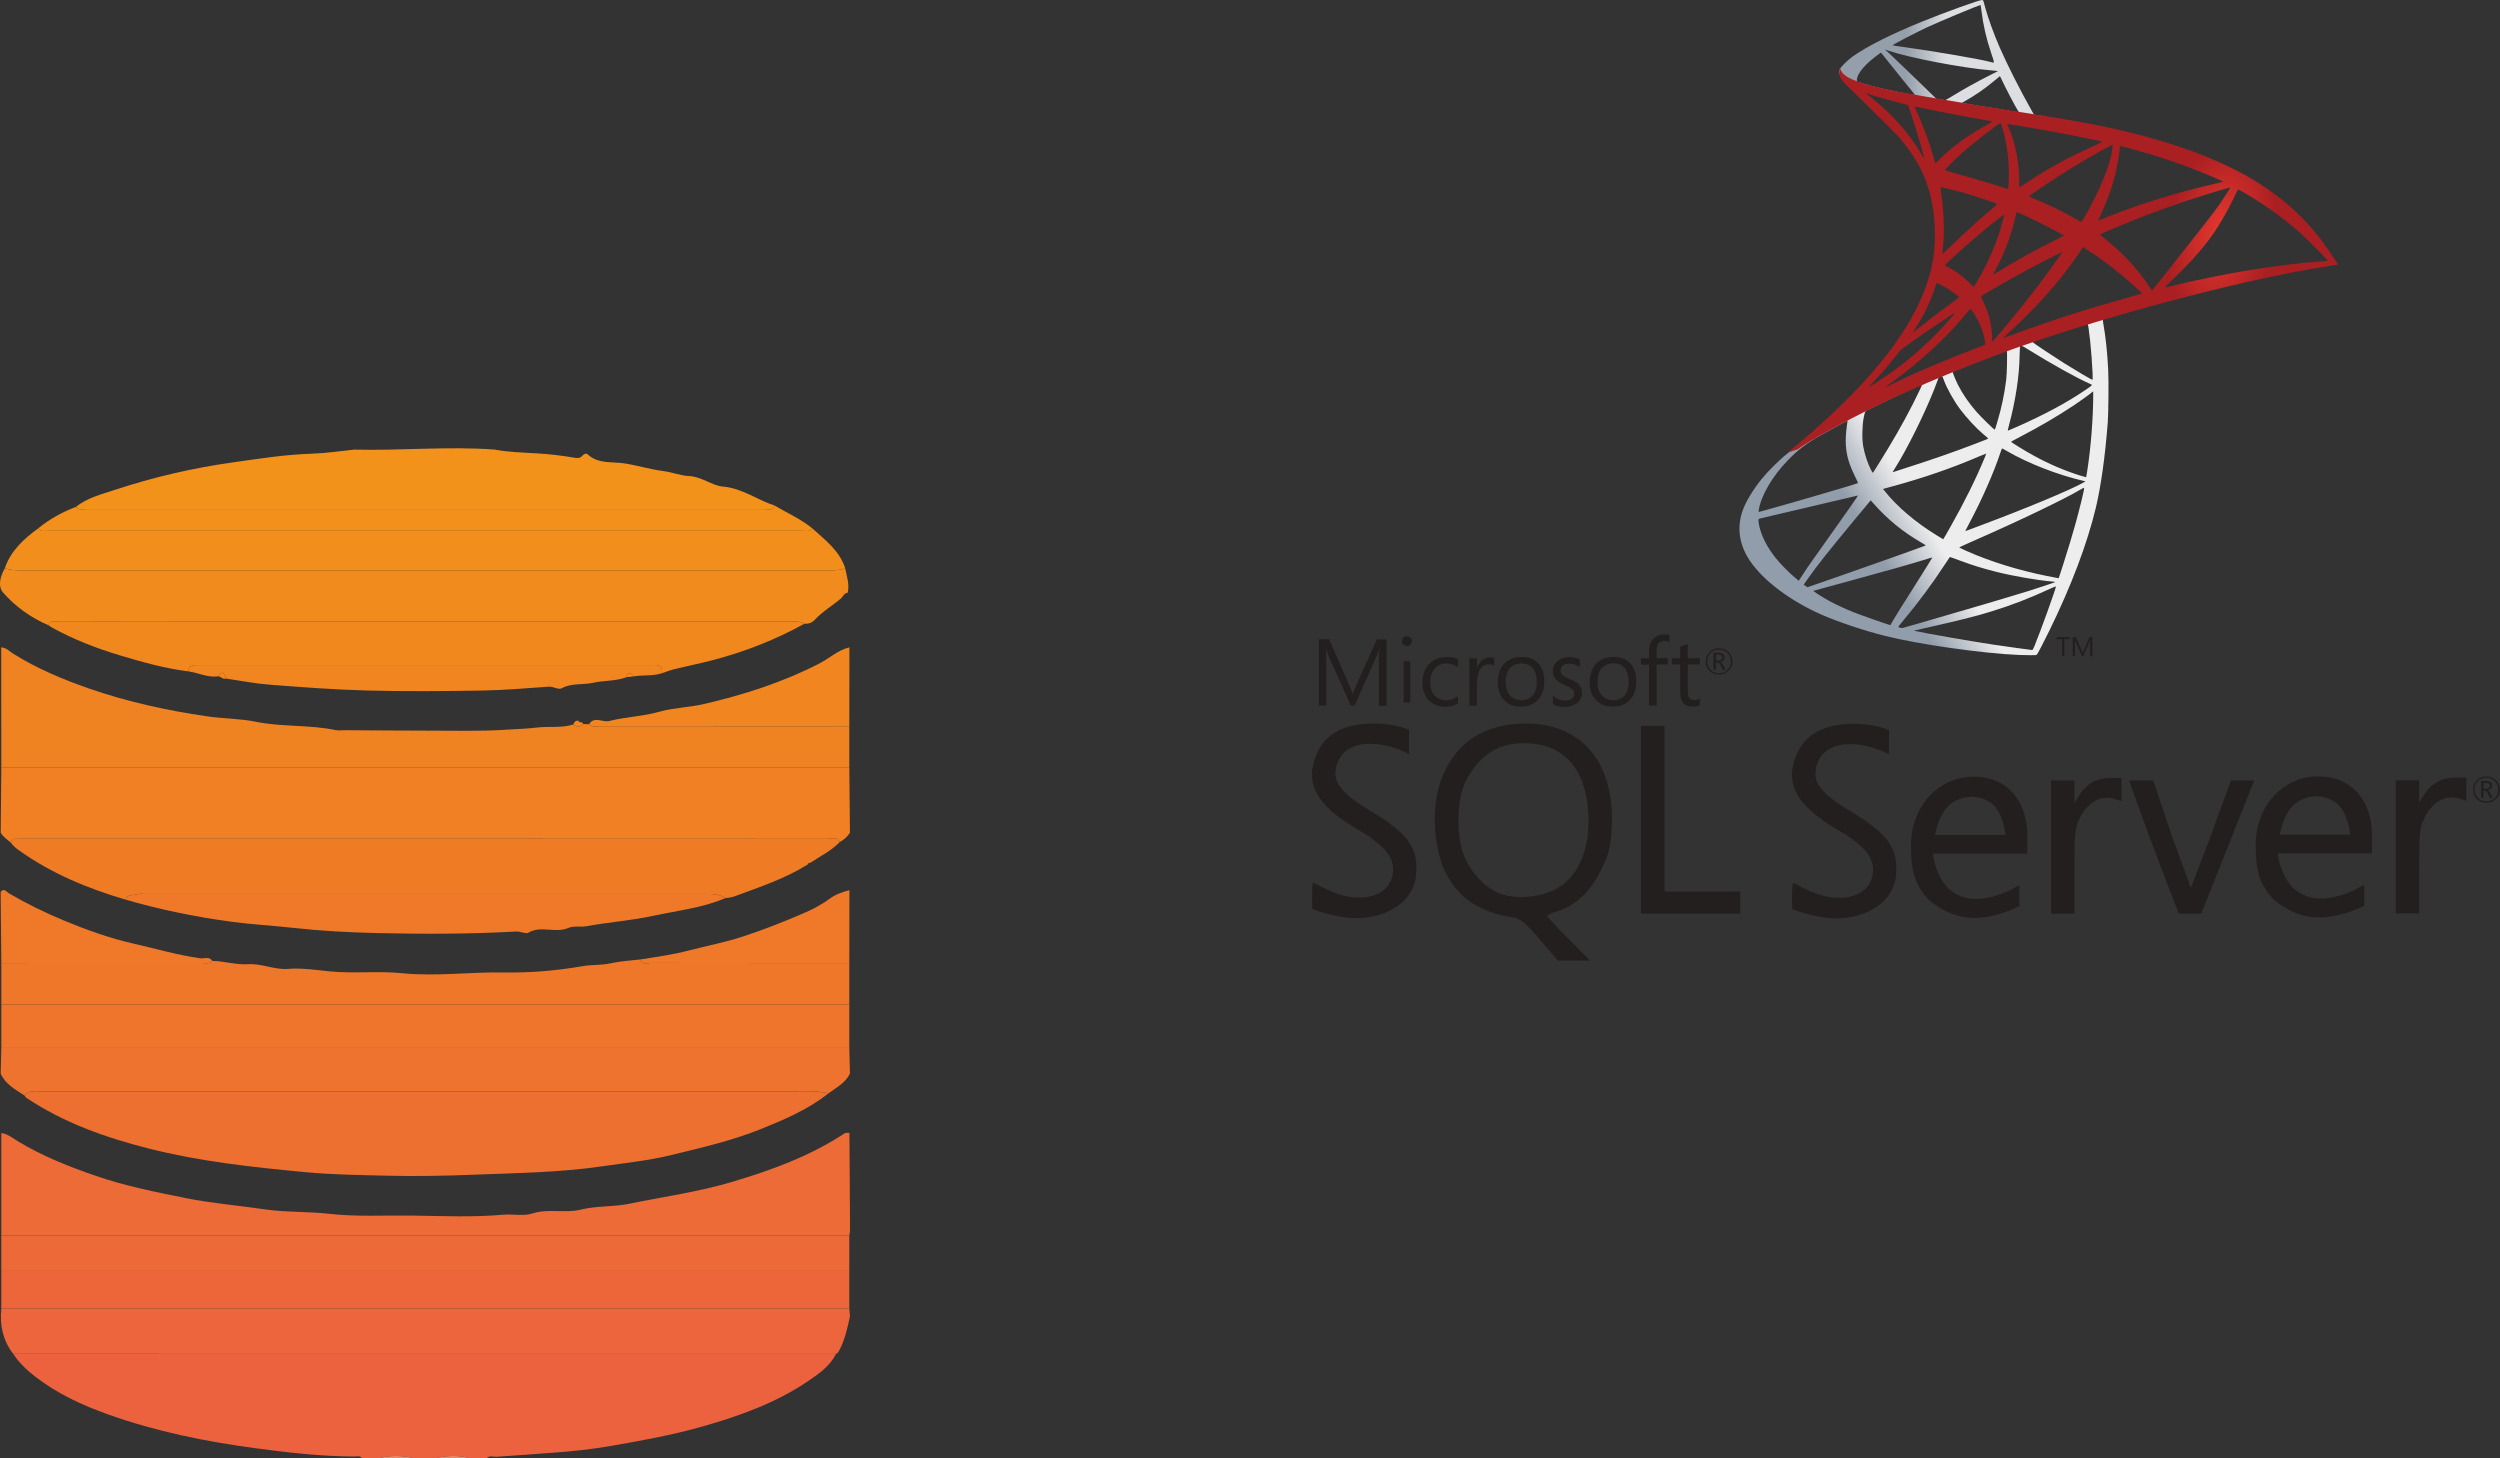 <?xml version="1.0" encoding="UTF-8"?>
<svg id="Livello_2" data-name="Livello 2" xmlns="http://www.w3.org/2000/svg" xmlns:xlink="http://www.w3.org/1999/xlink" viewBox="0 0 1683.33 982">
  <rect x="0" y="0" width="1683.33" height="982" fill="#333333" stroke="none"/>
  <defs>
    <style>
      .cls-1 {
        fill: #ed6b36;
      }

      .cls-2 {
        fill: #ec623f;
      }

      .cls-3 {
        fill: #231f1f;
      }

      .cls-4 {
        fill: #ee732e;
      }

      .cls-5 {
        fill: #f28e1c;
      }

      .cls-6 {
        fill: #f3921b;
      }

      .cls-7 {
        fill: #f28b1d;
      }

      .cls-8 {
        fill: #f38f1b;
      }

      .cls-9 {
        fill: #f08321;
      }

      .cls-10 {
        fill: #f18620;
      }

      .cls-11 {
        fill: url(#Sfumatura_senza_nome_2);
      }

      .cls-12 {
        fill: url(#Sfumatura_senza_nome_4);
      }

      .cls-13 {
        fill: #f1881d;
      }

      .cls-14 {
        fill: #ec663a;
      }

      .cls-15 {
        fill: #f08023;
      }

      .cls-16 {
        fill: #ee752b;
      }

      .cls-17 {
        fill: #ee7031;
      }

      .cls-18 {
        fill: url(#Sfumatura_senza_nome_3);
      }

      .cls-19 {
        fill: #ee772a;
      }

      .cls-20 {
        fill: #f18664;
      }

      .cls-21 {
        fill: #ef7c25;
      }

      .cls-22 {
        fill: #ed6938;
      }

      .cls-23 {
        fill: #ec653c;
      }

      .cls-24 {
        fill: #ef7929;
      }
    </style>
    <linearGradient id="Sfumatura_senza_nome_4" data-name="Sfumatura senza nome 4" x1="22415.32" y1="2867.75" x2="23256.02" y2="2370.99" gradientTransform="translate(385.93 288.57) scale(.04)" gradientUnits="userSpaceOnUse">
      <stop offset="0" stop-color="#919daa"/>
      <stop offset="1" stop-color="#eeedee"/>
    </linearGradient>
    <linearGradient id="Sfumatura_senza_nome_2" data-name="Sfumatura senza nome 2" x1="22434.19" y1="-6494.75" x2="23110.64" y2="-6494.75" gradientTransform="translate(385.93 288.57) scale(.04)" gradientUnits="userSpaceOnUse">
      <stop offset="0" stop-color="#949fab"/>
      <stop offset="1" stop-color="#dcdee1"/>
    </linearGradient>
    <radialGradient id="Sfumatura_senza_nome_3" data-name="Sfumatura senza nome 3" cx="-40583.53" cy="-5695.17" fx="-40583.53" fy="-5695.17" r="898.12" gradientTransform="translate(-49.67 -478.56) rotate(-171.46) scale(.04 .07) skewX(-.19)" gradientUnits="userSpaceOnUse">
      <stop offset="0" stop-color="#e7382f"/>
      <stop offset="1" stop-color="#aa1f22"/>
    </radialGradient>
  </defs>
  <g id="Livello_1-2" data-name="Livello 1">
    <g>
      <path class="cls-12" d="m1425.71,205.95l-88.35,28.85-76.86,33.92-21.5,5.68c-5.48,5.21-11.22,10.49-17.43,15.83-6.81,5.88-13.16,11.22-18.03,15.09-5.41,4.27-13.42,12.29-17.5,17.36-6.08,7.61-10.89,15.69-12.96,21.9-3.67,11.22-1.87,22.57,5.21,33.06,9.08,13.36,27.18,26.98,48.28,36.26,10.75,4.74,28.85,10.82,42.47,14.22,22.64,5.74,66.44,11.95,90.55,12.89,4.87.2,11.42.2,11.69,0,.53-.34,4.27-7.48,8.62-16.36,14.82-30.25,25.51-58.63,31.32-82.87,3.47-14.69,6.21-34.26,8.01-57.43.47-6.48.67-28.18.27-35.53-.6-12.02-1.67-21.77-3.34-31.32-.27-1.4-.34-2.67-.2-2.74.27-.2,1.07-.47,11.95-3.61l-2.2-5.21h0s0,0,0,0h0Zm-20.17,11.82c.8,0,2.94,20.5,3.47,33.46.13,2.74.07,4.54-.07,4.54-.53,0-11.29-6.34-18.96-11.15-6.68-4.21-19.37-12.62-21.37-14.22-.67-.47-.6-.53,4.87-2.4,9.28-3.14,31.32-10.22,32.05-10.22Zm-45.01,14.83c.6,0,2.14.87,5.81,3.14,13.76,8.61,32.45,19.03,40.47,22.51,2.47,1.07,2.74.67-2.94,4.54-12.15,8.28-27.31,16.43-45.88,24.64-3.27,1.47-6.01,2.6-6.08,2.6-.13,0,.27-1.67.8-3.67,4.47-16.63,7.01-33.46,7.15-46.95q.07-6.68.67-6.88c-.13.07-.07.07,0,.07h0Zm-9.28,3.54c.4.4.13,15.36-.4,19.43-1.2,9.75-3.07,18.83-6.14,29.05-.73,2.47-1.4,4.54-1.54,4.67-.27.33-9.42-8.61-12.42-12.09-5.21-6.01-9.28-12.02-12.29-17.9-1.54-3.01-3.94-8.88-3.74-9.08,1.07-.73,36.26-14.36,36.53-14.09h0Zm-43.67,17.16c.07,0,.13,0,.2.07.13.13.6,1.2,1,2.4,2.14,5.81,6.94,14.36,11.08,19.83,4.54,6.01,10.48,12.42,15.43,16.63,1.6,1.34,3.07,2.6,3.27,2.8.4.4.53.33-10.35,4.47-12.62,4.81-26.38,9.62-42.14,14.69-3.76,1.21-7.53,2.44-11.28,3.67-.6.2-.4-.13,1.33-2.87,7.81-12.22,19.7-36.19,26.38-53.16,1.14-2.94,2.27-5.88,2.47-6.54.27-.94.6-1.27,1.47-1.74.47-.13.94-.27,1.14-.27h0Zm-13.35,5.54c.2.13-3.21,7.28-6.55,13.82-6.48,12.62-13.56,25.04-23.04,40.13-1.6,2.6-3.14,5.01-3.34,5.28-.33.47-.47.33-1.54-1.74-2.27-4.47-4.14-10.22-5.14-15.49-1-5.21-.8-14.29.33-19.9.87-4.14.8-4.07,2.8-5.08,8.55-4.34,36.19-17.3,36.46-17.03h0Zm115.19,4.68v2.8c0,14.89-1.6,35.33-3.94,50.22-.4,2.6-.74,4.74-.8,4.81,0,0-1.94-.53-4.21-1.2-10.02-3.14-20.9-7.75-30.72-13.15-6.48-3.54-15.89-9.35-15.63-9.62.07-.07,2.87-1.54,6.14-3.27,13.09-6.81,25.64-14.16,36.53-21.44,4.07-2.74,10.22-7.14,11.55-8.35l1.07-.8h0Zm-165.61,19.77c.27,0,.2.53-.2,2.94-.27,1.74-.6,4.94-.73,7.14-.54,9.75,1.07,16.96,5.88,26.85,1.34,2.74,2.4,5.01,2.34,5.07-.47.4-44.67,13.36-58.57,17.16-4.14,1.13-7.75,2.14-8.01,2.2-.47.13-.53.07-.33-1.07,1.54-9.82,9.02-22.64,19.43-33.46,6.95-7.21,12.49-11.42,21.97-16.83,6.81-3.87,17.3-9.68,18.1-9.95,0-.07.07-.07.13-.07h0Zm104.18,18.63c.07-.07,1.67.8,3.61,1.94,14.29,8.28,34.19,15.96,51.15,19.9l1.54.33-2.14,1.2c-8.88,4.94-38.06,17.1-67.91,28.25-4.34,1.6-8.61,3.21-9.42,3.54-.8.33-1.54.53-1.54.47s1.2-2.4,2.74-5.28c8.35-15.63,16.76-34.66,21.04-47.88.54-1.27.87-2.4.94-2.47h0Zm-10.62,3.47c.07.07-.47,1.47-1.14,3.07-5.81,14.09-13.42,29.45-23.17,46.68-2.47,4.41-4.54,7.95-4.61,7.95s-2.07-1.2-4.47-2.67c-14.16-8.68-26.71-19.37-34.92-29.72l-1.2-1.47,6.08-1.67c21.77-5.94,40.27-12.35,58.63-20.23,2.6-1.07,4.74-1.94,4.81-1.94Zm65.98,23.04s.07.07,0,0c.07,1.54-3.34,15.29-6.14,25.24-2.34,8.35-4.34,14.89-8.01,26.44-1.6,5.08-3,9.28-3.07,9.28s-.47-.07-.87-.2c-19.83-3.61-37.6-8.62-54.29-15.29-4.68-1.87-11.35-4.88-11.75-5.21-.13-.13,3.87-2,8.95-4.21,30.38-13.29,61.9-28.38,72.72-34.86,1.27-.8,2.27-1.2,2.47-1.2h0Zm-152.32,5.21c.13.13-8.35,12.35-20.23,28.98-4.14,5.81-8.95,12.62-10.75,15.16-1.8,2.54-4.54,6.54-6.08,8.95l-2.81,4.34-3.01-2.54c-3.54-2.94-9.68-9.22-12.42-12.69-5.74-7.14-9.62-14.69-11.15-21.57-.73-3.21-.73-4.81-.07-5.01,1-.27,18.83-4.47,35.53-8.35,9.28-2.14,20.03-4.67,23.91-5.61,3.87-.94,7.01-1.67,7.08-1.67h0Zm8.55,3.27l2.14,2.4c9.62,10.75,19.43,18.7,31.32,25.64,2.14,1.2,3.74,2.27,3.61,2.34-.47.33-41.27,14.82-60.17,21.37-10.62,3.74-19.37,6.74-19.43,6.74s-.67-.4-1.34-.87l-1.2-.87,1.94-2.8c6.28-9.08,14.16-19.03,31.32-39.73l11.82-14.22h0Zm53.29,38.13c.07-.07,3,1,6.61,2.34,8.68,3.27,15.56,5.34,24.78,7.68,11.35,2.87,27.78,5.68,37.46,6.48,1.47.13,2.27.27,2,.47-.47.27-10.28,3.54-17.5,5.81-11.49,3.61-46.55,13.96-75.13,22.17-5.28,1.54-9.82,2.8-10.08,2.87-.67.13-2.87-.47-2.87-.73,0-.13,1.6-2.2,3.54-4.47,9.62-11.49,19.17-24.31,27.11-36.46,2.2-3.34,4.07-6.08,4.07-6.14h0Zm-11.75.33c.07.07-4.67,7.68-12.95,20.77-3.54,5.54-7.48,11.82-8.88,14.02-1.34,2.14-3.34,5.48-4.47,7.35l-1.94,3.41-1-.27c-2.4-.67-19.3-6.61-23.77-8.41-5.54-2.2-11.29-4.87-15.56-7.14-5.34-2.87-12.02-7.15-11.49-7.28.13-.07,9.28-2.54,20.3-5.54,29.25-7.95,45.48-12.55,56.1-15.89,1.94-.6,3.61-1.07,3.67-1h0Zm83.14,19.5h.07c.27.67-10.55,30.72-14.49,40.2-.87,2.14-1.2,2.67-1.67,2.6-1.14-.07-16.83-2.27-26.38-3.67-16.63-2.54-44.54-7.41-51.55-9.02l-1.6-.33,9.95-2.27c21.37-4.81,31.65-7.41,42.07-10.62,13.16-4.01,26.18-9.02,39.33-15.16,2.07-.94,3.81-1.67,4.27-1.74h0Z"/>
      <path class="cls-11" d="m1334.62,0c-1.47-.2-25.18,8.35-40.47,14.56-20.64,8.42-36.66,16.43-46.54,23.37-3.67,2.61-8.28,7.21-9.01,9.02-.27.67-.4,1.47-.4,2.27l8.95,8.48,21.3,6.81,50.69,9.08,57.96,9.95.6-5.01c-.2,0-.33-.07-.53-.07l-7.61-1.2-1.53-2.74c-7.88-13.89-16.56-31.12-21.64-42.74-3.94-9.02-7.68-19.43-9.75-26.91-1.14-4.54-1.27-4.81-2-4.87h0s0,0,0,0h0Zm-1.07,3.41h.07c.07.07.33,1.94.6,4.14,1.13,9.35,3.21,18.36,6.48,28.11,2.47,7.35,2.47,6.95-.4,6.08-6.81-1.87-37.33-7.14-59.43-10.22-3.54-.47-6.54-.93-6.54-1-.27-.27,15.96-8.75,23.11-12.09,9.15-4.21,34.26-14.69,36.13-15.03Zm-64.37,29.92l2.61.87c14.16,4.81,49.75,11.62,69.38,13.22,2.2.2,4.07.4,4.14.4.07.07-1.8,1.07-4.21,2.2-9.48,4.74-19.9,10.55-27.11,15.03-2.14,1.33-4.07,2.4-4.34,2.4s-1.67-.27-3.14-.47l-2.67-.4-6.68-6.54c-11.75-11.42-20.97-20.23-24.51-23.57l-3.47-3.14Zm-2.67,2.07l9.42,11.75c5.14,6.48,10.35,12.82,11.49,14.22,1.13,1.4,2.07,2.54,2,2.61-.27.2-13.62-2.4-20.7-4.01-7.28-1.67-10.28-2.47-14.76-3.87l-3.67-1.2v-.94c.07-4.47,5.74-11.15,15.36-17.96,0,0,.87-.6.87-.6Zm80,16.03c.27,0,.6.6,1.4,2.4,2.27,5.01,9.35,18.5,11.08,21.1.54.87,1.47.94-7.95-.6-22.64-3.67-29.92-4.87-29.92-5.01,0-.07.67-.53,1.54-1,7.01-3.87,14.09-8.81,20.37-14.09,1.54-1.27,2.94-2.47,3.2-2.67.07-.13.2-.2.27-.13Z"/>
      <path class="cls-18" d="m1239.06,46.01s-1.47,2.34-.07,5.81c.87,2.14,3.41,4.74,6.28,7.41,0,0,29.72,28.98,33.32,33.12,16.43,18.96,23.57,37.66,24.24,63.44.4,16.56-2.74,31.12-10.55,48.01-13.89,30.32-43.21,63.77-88.42,100.9l6.61-2.2c4.27-3.21,10.08-6.61,23.71-14.09,31.45-17.23,66.85-33.06,110.25-49.35,62.5-23.51,165.28-51.02,223.77-59.97l6.08-.94-.94-1.47c-5.34-8.28-9.02-13.42-13.42-18.9-12.82-15.89-28.38-28.78-47.41-39.47-26.18-14.62-60.04-26.04-102.91-34.52-8.08-1.6-25.84-4.67-40.27-6.88-30.59-4.74-50.35-8.01-72.12-11.75-7.81-1.34-19.5-3.34-27.25-5.01-4.01-.87-11.69-2.67-17.7-4.74-4.81-1.87-11.75-3.74-13.22-9.42h0Zm17.23,16.7c.07-.07,1.13.33,2.54.8,2.54.87,5.81,1.87,9.68,2.94,2.93.81,5.87,1.59,8.81,2.34,4.01,1,7.35,1.94,7.41,1.94.47.47,7.21,22.04,9.48,30.32.87,3.14,1.54,5.81,1.47,5.81-.07.07-.8-1.07-1.67-2.6-7.81-13.76-20.17-27.71-34.46-38.93-1.87-1.33-3.27-2.54-3.27-2.6Zm32.85,9.08c.33,0,1.8.2,3.61.6,11.35,2.54,31.72,6.41,44.74,8.61,2.2.33,3.94.74,3.94.87s-.8.6-1.8,1.14c-2.2,1.13-11.08,6.41-14.02,8.41-7.41,4.94-14.09,10.28-18.9,15.09-1.94,1.94-3.61,3.54-3.61,3.54,0,0-.4-1.13-.73-2.54-2.4-9.28-7.41-23.04-11.95-32.72-.73-1.54-1.34-2.94-1.34-3.07,0,.13,0,.07.07.07h0Zm57.83,11.02c.4.13,1.07,2.4,2.4,7.41,2.47,9.68,3.61,20.5,3.21,30.59-.13,2.8-.27,5.41-.4,5.74l-.2.67-3.47-1.13c-7.15-2.27-18.76-5.68-28.71-8.48-5.68-1.54-10.28-2.94-10.28-3.07,0-.4,8.28-8.68,11.82-11.82,6.74-5.94,25.04-20.1,25.64-19.9h0Zm4.61.67c.2-.2,27.65,4.54,40.13,6.95,9.28,1.8,22.77,4.61,23.57,4.94.4.13-1,.93-5.48,2.94-17.63,7.95-30.72,15.09-43.74,23.77-3.41,2.27-6.28,4.14-6.34,4.14s-.13-1.94-.13-4.27c0-12.69-2.54-25.51-7.21-36.33-.47-1.07-.87-2.07-.8-2.14Zm70.99,14.02c.2.2-.67,5.61-1.47,8.81-2.4,9.95-8.88,24.71-16.83,38.6-1.4,2.47-2.67,4.47-2.81,4.54-.13.07-1.94-.94-4.01-2.14-7.75-4.54-16.56-8.81-26.18-12.82-2.67-1.13-5.01-2.07-5.07-2.2-.47-.4,21.03-14.63,32.39-21.44,9.02-5.48,23.71-13.62,23.97-13.36Zm5.07.8c.6,0,12.76,3.34,19.1,5.21,15.69,4.67,33.72,11.29,45.48,16.63l4.87,2.2-3.4.8c-28.71,6.61-53.29,14.22-77,23.84-1.94.8-3.67,1.47-3.81,1.47s.53-1.54,1.4-3.41c7.15-15.16,11.75-30.99,12.89-44.48.07-1.27.27-2.27.47-2.27h0Zm-121,27.78c.2-.2,9.48,2,14.49,3.4,7.61,2.14,23.77,7.55,23.77,7.95,0,.07-1.8,1.6-3.94,3.47-8.75,7.28-17.16,14.96-27.25,24.71-3.01,2.87-5.54,5.21-5.68,5.21s-.2-.4-.13-.94c1.54-11.22,1.2-25.64-.93-40.27-.2-1.87-.4-3.47-.33-3.54Zm195.06.2c.13.13-4.27,7.08-7.08,11.02-4.01,5.74-9.88,13.36-23.17,30.05-7.01,8.81-14.89,18.76-17.49,22.1-2.67,3.34-4.88,6.14-4.94,6.14s-.93-1.2-1.87-2.67c-7.48-11.22-16.43-21.04-27.05-29.85-2-1.67-4.21-3.47-4.94-4.01-.73-.53-1.34-1.07-1.34-1.13,0-.2,11.35-5.08,19.97-8.55,15.09-6.14,35.66-13.49,51.09-18.23,8.08-2.54,16.7-5.01,16.83-4.87h0Zm5.14,1.33c.27-.07,1.87.74,3.81,1.87,16.23,9.28,32.12,21.24,44.68,33.52,3.54,3.47,12.29,12.55,12.15,12.62,0,0-3.07.27-6.68.53-28.11,2.14-64.11,8.08-98.7,16.43-2.34.53-4.41,1-4.54,1s2.47-2.6,5.74-5.74c20.3-19.57,29.58-31.92,40.53-53.96,1.54-3.27,2.87-6.08,3-6.28q-.07,0,0,0h0Zm-148.72,15.23c.94.2,9.62,4.27,16.16,7.55,6.01,3,15.03,7.81,15.49,8.21.07.07-3.14,1.74-7.08,3.67-12.56,6.28-23.31,12.22-34.53,19.03-3.21,1.94-5.88,3.54-5.94,3.54-.27,0-.2-.27,1.6-3.54,6.01-10.95,10.82-24.04,13.56-36.79.27-1,.53-1.67.73-1.67h0Zm-8.68,1.6c.2.2-2.07,8.41-3.47,12.89-2.74,8.48-7.35,19.1-11.82,27.11-1.07,1.87-2.67,4.61-3.54,6.14l-1.67,2.67-3.74-3.61c-4.34-4.21-7.88-6.81-12.42-9.15-1.8-.93-3.21-1.74-3.21-1.87,0-.53,11.42-10.88,20.17-18.36,6.28-5.41,19.5-16.03,19.7-15.83h0Zm53.09,21.84l3.27,2.14c7.48,4.88,16.29,11.35,23.04,17.03,3.81,3.14,11.15,9.75,12.62,11.35l.8.87-5.41,1.54c-30.59,8.48-54.22,16.03-81.8,26.18-3.07,1.13-5.68,2.07-5.88,2.07-.4,0-.73.33,6.14-6.01,17.63-16.23,33.26-34.12,44.88-51.55l2.34-3.61h0Zm-13.96,3.47c.13.13-9.02,13.02-14.49,20.3-6.54,8.68-18.16,23.24-26.18,32.72-3.34,3.94-6.21,7.21-6.34,7.28-.2.07-.27-.93-.27-2.47,0-8.08-2.07-16.7-5.68-24.04-1.54-3.07-1.8-3.81-1.47-4.14,1.27-1.14,20.7-12.22,32.99-18.83,8.28-4.41,21.23-10.95,21.44-10.82h0Zm-84.41,20.7c.2,0,1.74.8,3.47,1.74,4.27,2.34,8.08,4.94,11.49,7.75.13.13-1.6,1.54-3.87,3.2-6.34,4.54-15.96,11.82-21.57,16.29-5.88,4.67-6.08,4.81-5.41,3.81,4.41-6.74,6.61-10.55,8.95-15.43,2.07-4.34,4.14-9.48,5.61-13.96.53-1.94,1.2-3.41,1.34-3.41h0Zm22.51,17.63c.33-.07.73.53,2.54,3.21,3.81,5.68,6.74,13.29,7.48,19.43l.13,1.34-9.15,3.54c-16.36,6.34-31.45,12.62-41.67,17.29-2.87,1.34-7.88,3.74-11.15,5.34-3.27,1.67-5.94,2.94-5.94,2.87s2.07-1.6,4.61-3.47c19.97-14.49,37.26-30.38,50.22-46.28,1.4-1.67,2.67-3.21,2.8-3.27h.13s0,0,0,0Zm-10.35,2.54c.27.27-7.35,8.88-12.55,14.16-12.89,13.16-25.64,23.44-41.47,33.46-2,1.27-3.81,2.4-4.01,2.54-.47.27.13-.4,7.08-7.95,4.41-4.74,7.75-8.75,11.55-13.69,2.54-3.27,3.01-3.74,6.68-6.34,9.82-7.08,32.45-22.44,32.72-22.17Z"/>
    </g>
    <path class="cls-3" d="m1027.15,487.13c-1.23,0-2.46.12-3.69.12-24.88,1.33-41.66,12.28-51.48,33.66-8.39,19.34-7.48,44.62.09,64.08,8.8,19.01,23.03,29.05,46.77,32.84,5.02.82,8.39,3.58,18.12,14.94l11.97,14.03h21.71l-14.44-14.55c-7.98-7.98-14.44-14.93-14.44-15.54s3.05-1.95,6.75-3.07c12.18-3.69,22.3-13.1,29.38-27.52,5.73-11.58,6.55-15.16,7.37-29.57,2.15-42.9-20.47-69.71-58.13-69.41h0Zm19.04,112.19c-10.56,5.12-25.9,6.14-35.91,2.46-10.35-3.8-20.37-14.55-24.88-26.72-5.01-13.31-4.3-37.86,1.43-48.92,9.21-17.6,21.4-25.7,39.2-25.7,26.41,0,41.43,16.17,43.39,46.57,1.55,25.37-6.95,44.41-23.21,52.3h-.01Zm375.06-75.52c-9.11,0-16.08,3.69-20.77,10.95l-3.69,5.75v-14.95h-15.76v89.66h15.75v-28.66c0-26.21.33-29.27,3.99-36.44,5.05-9.83,13.73-14.74,22.12-12.39l5.63,1.64v-15.54h-7.28v-.02h0Zm-92.6-.82c-3.09,0-6.36.41-9.62,1.13-21.09,5.51-32.98,25.7-32.25,46.47,0,17.39,3.38,26.09,11.77,35.21,17.19,14.11,32.74,15.23,53.73,7.66,3.58-1.53,7.48-3.29,7.48-3.29v-14.11l-7.48,3.87c-16.98,7.39-29.77,7.39-40.02-1.32-6.54-6.65-9.41-14.64-10.74-23.74h63.55v-12.09c0-24.65-14.83-40.21-36.43-39.81h.01,0Zm-25.7,39.32s2.35-15.37,11.06-21.41c4.19-2.96,9-4.39,13.71-4.39s9.42,1.53,13.31,4.5c7.98,6.14,9.32,21.18,9.32,21.18h-47.39v.12h0Zm-379.98-16.17c-17.09-10.35-24.67-17.82-23.74-26.62,2.65-24.35,32.74-20.98,49.41-11.77l.12-16.38s-9.21-3.99-22.42-4.2c-20.26-.31-33.35,6.34-39.49,19.86-9.01,19.95-1.03,35,27.82,51.78,16.2,9.42,23.35,17.6,23.35,26.52,0,18.43-22.22,24.86-45.14,13.3-4.72-2.35-8.71-4.31-8.92-4.31-.82,5.22-.4,17.72-.4,17.72,0,0,7.04,2.96,17.6,5,26.19,5.22,50.03-7.06,52.28-27.02,1.96-18.73-4.81-28.55-30.48-43.89,0,0,0,.01,0,.01Zm637.78-23.36c-3.08,0-6.34.42-9.74,1.14-21.07,5.52-32.93,25.7-32.12,46.48,0,17.37,3.37,25.98,11.76,35.09,17.19,14.12,32.74,15.26,53.83,7.68,3.57-1.53,7.45-3.26,7.45-3.26v-14.13l-7.46,3.9c-17.02,7.37-29.81,7.37-40.02-1.34-6.57-6.64-9.42-14.53-10.75-23.74h63.45v-12.09c0-24.53-14.84-40.1-36.43-39.69l.04-.02h0Zm-25.7,39.32s2.37-15.35,11.07-21.5c4.18-2.97,8.99-4.4,13.7-4.4s9.42,1.53,13.31,4.51c7.98,6.14,9.32,21.29,9.32,21.29h-47.38v.11s-.01,0-.01,0Zm-288.9-15.76c-17.09-10.33-24.65-17.82-23.73-26.62,2.65-24.36,32.74-20.98,49.41-11.77l.12-16.38s-9.21-3.99-22.42-4.18c-20.26-.3-33.35,6.34-39.5,19.86-9,19.95-.92,35,27.84,51.78,16.17,9.41,23.33,17.49,23.33,26.41,0,18.43-22.2,24.96-45.13,13.3-4.69-2.35-8.68-4.28-8.92-4.28-.82,5.22-.4,17.72-.4,17.72,0,0,6.96,2.85,17.49,5,26.22,5.23,50.07-7.04,52.31-26.99,1.95-18.64-4.81-28.46-30.4-43.81v-.02h0Zm407.21-22.73c-9.11,0-16.16,3.7-20.77,10.96l-3.69,5.73v-14.93h-15.76v89.64h15.75v-28.66c0-26.2.32-29.27,3.99-36.43,5.05-9.82,13.73-14.74,22.12-12.38l5.63,1.64v-15.57h-7.28,0Zm-532.55,22.22v-57.11h-15.89v126.49h66.83v-14.94h-50.94v-54.45h0Zm367.48,17.8l-13.1,34.08-12.59-34.27-12.79-37.98h-16.27c10.54,29.88,22,60.28,33.57,89.75,5.01.12,10.03,0,15.04,0l17.69-44.41,18.01-45.33h-15.55s-6.87,18-14.02,38.17h.01s0-.01,0-.01Zm-330.87-109.38c2.56,0,4.69-.82,6.45-2.58,1.74-1.74,2.65-3.78,2.65-6.34s-.92-4.69-2.65-6.34c-1.76-1.64-3.79-2.47-6.34-2.47s-4.72.82-6.45,2.56c-1.76,1.74-2.56,3.87-2.56,6.34s.82,4.72,2.56,6.34c1.64,1.64,3.78,2.46,6.34,2.46v.02h0Zm-5.63-14.55c1.53-1.53,3.38-2.23,5.75-2.23,2.23,0,4.08.71,5.63,2.23,1.53,1.53,2.35,3.38,2.35,5.63s-.82,4.2-2.35,5.73c-1.55,1.52-3.4,2.25-5.63,2.25s-4.11-.7-5.63-2.25c-1.53-1.53-2.35-3.47-2.35-5.73s.7-4.11,2.23-5.63Zm3.79,6.46h1.03c.73,0,1.44.7,2.05,2.04l1.23,2.77h1.94l-1.53-3.08c-.62-1.23-1.23-1.95-1.95-2.15.9-.21,1.62-.52,2.14-1.13.52-.53.7-1.24.7-2.05,0-.94-.29-1.64-.91-2.16-.7-.59-1.83-.9-3.29-.9h-3.26v11.47h1.64v-4.81h.2s0,0,0,0Zm0-5.33h1.43c1.03,0,1.76.21,2.16.52.39.31.49.71.49,1.43,0,1.33-.82,1.95-2.35,1.95h-1.76v-3.9h.02Zm-262.49,4.31c0-3.99-.12-6.96-.21-8.71h.09c.41,2.06.92,3.6,1.33,4.62l15.26,34.08h2.56l15.26-34.39c.41-.94.82-2.35,1.33-4.31h.12c-.3,3.4-.41,6.36-.41,8.72v30.08h5.22v-44.71h-6.55l-14.02,31.1c-.52,1.23-1.23,3.08-2.15,5.52h-.21c-.3-1.21-1.02-3.05-2.04-5.31l-13.71-31.42h-6.96v44.71h5.02v-29.97s.08-.02.08-.02Zm51.98.08h4.51v27.85h-4.51v-27.85Zm2.25-10.21c.94,0,1.74-.32,2.35-.94.62-.61,1.03-1.41,1.03-2.35s-.31-1.74-1.02-2.35c-.63-.62-1.44-.94-2.37-.94s-1.74.32-2.35.94c-.62.61-1.03,1.43-1.03,2.35,0,1.02.32,1.74,1.03,2.35.71.62,1.43.94,2.35.94,0,0,.01,0,.01,0Zm34.39,38.67v-4.91c-2.47,1.84-5.12,2.76-7.86,2.76-3.29,0-5.95-1.13-7.9-3.29-1.94-2.14-2.97-5.11-2.97-8.8s1.03-6.95,3.17-9.3c2.05-2.25,4.72-3.38,7.98-3.38,2.66,0,5.22.82,7.58,2.47v-5.22c-2.15-1.13-4.6-1.64-7.37-1.64-5.12,0-9.11,1.64-12.09,4.81-2.96,3.17-4.48,7.48-4.48,12.67,0,4.62,1.33,8.51,4.08,11.48,2.87,3.05,6.55,4.6,11.06,4.6,3.48-.1,6.34-.82,8.8-2.26Zm12.9-14.85c0-3.67.82-6.64,2.35-8.69,1.43-1.84,3.17-2.77,5.22-2.77,1.74,0,2.97.32,3.87,1.03v-5.33c-.7-.3-1.72-.41-3.05-.41-1.84,0-3.48.62-4.93,1.76-1.53,1.21-2.75,3.05-3.46,5.4h-.12v-6.54h-5.11v31.92h5.12v-16.38h.1Zm29.38,17.02c4.81,0,8.69-1.55,11.56-4.62,2.86-3.05,4.29-7.16,4.29-12.28s-1.31-9.21-3.99-12.18c-2.65-2.97-6.34-4.4-11.15-4.4s-8.69,1.43-11.56,4.2c-3.07,3.05-4.69,7.36-4.69,12.89,0,4.81,1.31,8.8,4.08,11.77,2.86,3.07,6.65,4.61,11.45,4.61h0s0,.01,0,.01Zm-7.28-26.01c1.95-2.05,4.51-3.08,7.68-3.08s5.75,1.02,7.58,3.08c1.84,2.15,2.76,5.21,2.76,9.31s-.82,6.96-2.56,9.01c-1.74,2.15-4.29,3.29-7.68,3.29s-5.83-1.14-7.78-3.29c-1.94-2.16-2.86-5.12-2.86-9.01-.2-3.87.82-7.04,2.86-9.31Zm45.54,23.23c1.95-1.74,2.98-3.87,2.98-6.55,0-2.35-.82-4.29-2.35-5.83-1.24-1.23-3.17-2.35-5.95-3.47-2.47-1.03-3.99-1.95-4.81-2.66-.82-.82-1.33-1.84-1.33-3.29,0-1.33.52-2.35,1.53-3.17,1.03-.82,2.35-1.22,4.11-1.22,2.76,0,5.12.73,7.28,2.26v-5.12c-2.07-1.03-4.31-1.52-6.87-1.52-3.29,0-6.06.9-8.1,2.65-2.15,1.74-3.17,3.99-3.17,6.64,0,2.35.7,4.3,2.04,5.73,1.13,1.22,3.05,2.47,5.73,3.58,2.56,1.13,4.3,2.15,5.22,2.97.92.82,1.33,1.84,1.33,3.05,0,2.98-2.04,4.52-6.03,4.52-3.08,0-5.83-1.01-8.3-3.05v5.51c2.23,1.34,4.91,1.95,7.86,1.95,3.79-.2,6.76-1.13,8.8-2.97h.03Zm24.36-30.71c-4.81,0-8.69,1.43-11.56,4.2-3.05,3.05-4.69,7.36-4.69,12.89,0,4.81,1.33,8.8,4.08,11.77,2.88,3.07,6.65,4.61,11.47,4.61s8.69-1.55,11.56-4.62c2.88-3.05,4.31-7.16,4.31-12.28s-1.34-9.21-3.99-12.18c-2.77-2.97-6.45-4.4-11.15-4.4h-.02s0,.01,0,.01Zm9.93,16.78c0,3.9-.82,6.96-2.56,9.01-1.74,2.15-4.3,3.29-7.68,3.29s-5.83-1.14-7.78-3.29c-1.94-2.16-2.86-5.12-2.86-9.01,0-4.11,1.02-7.28,3.08-9.41,1.94-2.04,4.5-3.08,7.68-3.08s5.72,1.03,7.56,3.08c1.64,2.25,2.56,5.32,2.56,9.41h.01,0Zm13.83,15.97h5.11v-27.64h7.48v-4.3h-7.48v-4.93c0-4.48,1.74-6.74,5.33-6.74,1.21,0,2.44.3,3.36.82v-4.61c-.92-.41-2.15-.5-3.69-.5-2.76,0-5.01.82-6.85,2.56-2.15,2.04-3.29,4.69-3.29,8.29v5.23h-5.4v4.29h5.4v27.53l.04-.02Zm20.97-8.71c0,6.24,2.76,9.42,8.39,9.42,2.04,0,3.58-.33,4.81-1.06v-4.39c-.94.7-2.05,1.03-3.29,1.03-1.74,0-2.96-.41-3.67-1.34-.73-.91-1.14-2.46-1.14-4.6v-18.01h8.1v-4.3h-8.1v-9.41c-1.76.61-3.49,1.13-5.12,1.64v7.77h-5.52v4.3h5.52v18.93h.01Zm549.25,58.86c-1.74-1.64-3.79-2.46-6.34-2.46s-4.72.82-6.46,2.58c-1.74,1.73-2.56,3.87-2.56,6.34s.82,4.69,2.55,6.34c1.74,1.64,3.87,2.47,6.46,2.47s4.69-.82,6.46-2.56c1.73-1.76,2.64-3.79,2.64-6.34-.09-2.58-1.02-4.72-2.76-6.36h.01Zm-.82,12.09c-1.53,1.53-3.38,2.23-5.63,2.23s-4.08-.7-5.63-2.23c-1.53-1.55-2.35-3.49-2.35-5.75s.7-4.08,2.25-5.63c1.53-1.52,3.37-2.23,5.73-2.23,2.23,0,4.09.71,5.63,2.23,1.53,1.55,2.35,3.4,2.35,5.63,0,2.37-.7,4.2-2.35,5.75Zm-4.6-5.22c.92-.21,1.64-.62,2.15-1.13.52-.53.71-1.25.71-2.06,0-.92-.29-1.64-.92-2.15-.7-.59-1.84-.9-3.29-.9h-3.26v11.45h1.64v-4.81h1.02c.71,0,1.41.7,2.04,2.04l1.22,2.76h1.95l-1.53-3.08c-.53-1.34-1.14-1.95-1.76-2.15l.02.03h0Zm-1.13-1.03h-1.76v-3.87h1.44c1.02,0,1.74.19,2.15.5.41.3.5.7.5,1.43,0,1.33-.82,1.94-2.35,1.94h.01s0,0,0,0Zm-285.53-89.23h1.43v-11.47h3.79v-1.43h-9.01v1.43h3.79v11.47h0Zm8.68-8.61c0-1.12,0-2.03-.08-2.55.09.61.31,1.02.4,1.33l4.4,9.83h.7l4.41-9.93c.12-.3.21-.7.41-1.23-.09,1.02-.09,1.84-.09,2.46v8.69h1.53v-12.89h-1.84l-3.99,8.9c-.09.32-.41.94-.61,1.64h-.12c-.08-.41-.29-.82-.59-1.53l-3.99-9.01h-2.07v12.91h1.44v-8.61h.08s0-.01,0-.01Z"/>
    <g>
      <path class="cls-2" d="m562.92,911.62c-4.09,8.24-11.49,13.34-18.65,18.21-22.16,15.07-47.07,23.86-72.72,31.07-19.86,5.58-40.11,9.19-60.32,12.71-12.79,2.23-25.88,3.64-38.96,4.55-12.68.88-25.35,1.98-38.04,2.74-2.25.14-4.75-1.18-6.65,1.1h-10.63c-7.97-2.3-15.95-2.05-23.92,0h-13.29c-8.42-1.97-16.83-2.34-25.25,0h-10.63c-1.4-2.15-3.62-1.26-5.44-1.27-22.37-.14-44.6-2.64-66.67-5.62-33.5-4.51-66.64-11.24-98.61-22.61-17.53-6.23-34.42-14-49.21-25.4-5.63-4.34-11.03-9.39-15.05-15.54,184.68.02,369.36.03,554.04.05Z"/>
      <path class="cls-20" d="m254.48,982c8.42-2.34,16.83-1.97,25.25,0h-25.25Z"/>
      <path class="cls-20" d="m293.02,982c7.97-2.05,15.95-2.3,23.92,0h-23.92Z"/>
      <path class="cls-15" d="m7.32,567.39c-2.45-2.04-5.12-3.86-6.85-6.64.14-14.62.28-29.23.43-43.85,190.32,0,380.65,0,570.97,0,.14,14.62.28,29.23.43,43.85-1.81,2.61-4.04,4.75-6.86,6.24-1.78-4.1-5.42-2.16-8.13-2.16-180.5-.1-361-.09-541.51-.09-1.99,0-3.99.02-5.98.08-1.62.05-2.26,1.13-2.5,2.57Z"/>
      <path class="cls-17" d="m557.79,736.27c-13.81,10.85-29.67,17.62-45.84,24.11-19.62,7.87-40.05,12.47-60.44,17.46-15.19,3.71-30.73,5.23-46.15,7.48-28.48,4.16-57.2,4.5-85.89,5.63-19.58.77-39.18,1.17-58.69.68-18.41-.46-36.92-.65-55.3-2.39-35.51-3.35-71.01-7.16-105.67-15.99-28.94-7.37-56.97-17.27-82.07-34.06-.51-.34-.82-1-1.22-1.51,2.73-3.59,6.69-2.83,10.38-2.83,170.16-.02,340.33-.02,510.49,0,6.83,0,13.69-.45,20.39,1.43Z"/>
      <path class="cls-7" d="m32.57,420.98c-11.81-5.11-22.23-12.52-30.55-22.06-3.66-4.2-1.81-10.98,1.22-16.25,3.4,1,6.85,1.4,10.43,1.4,181.9-.05,363.79-.05,545.69,0,3.35,0,6.59-.28,9.76-1.36.99,5.42,3.05,10.73,1.65,16.39-2.1.31-3.06,1.96-4.13,3.49-5.82,5.09-12.65,8.93-17.96,14.69-1.77,1.92-4.26,2.88-7.02,2.7-3.03-1.9-6.41-1.39-9.7-1.39-135.02-.01-270.04-.01-405.06-.01-29.22,0-58.43-.04-87.65.07-2.32,0-5.57-1.56-6.67,2.34Z"/>
      <path class="cls-9" d="m571.86,516.9c-190.32,0-380.65,0-570.97,0-.02-27-.04-54-.06-81,3.29.13,5.47,2.64,7.94,4.19,16.09,10.07,33.41,17.35,51.26,23.54,25.82,8.95,52.39,14.78,79.39,18.7,10.83,1.57,22.25,1.49,32.55,3.6,17.93,3.67,36.11,1.95,53.82,5.62,2.13.44,4.42.09,6.63.11,18.64.11,37.28.29,55.92.3,17.8,0,35.64.54,53.36-.68,6.53-.45,13.19-.57,19.57-1.37,8.27-1.05,16.74.5,24.81-2.12,2.29,1.82,4.52,1.93,6.66-.25,1.3.02,2.59.04,3.89.07,2.14,2.4,4.98,1.36,7.5,1.36,55.91.06,111.82.05,167.73.05,0,9.3,0,18.6,0,27.91Z"/>
      <path class="cls-21" d="m7.32,567.39c.23-1.44.87-2.52,2.5-2.57,1.99-.06,3.98-.08,5.98-.08,180.5,0,361-.01,541.51.09,2.71,0,6.35-1.94,8.13,2.16-5.77,5.94-13.2,9.54-19.97,14.06-.95-.36-1.24.32-1.52.99-15.34,9.62-32.41,15.21-49.23,21.44-2.14.79-4.15,1.03-6.29,1.23-4.04-2.71-8.63-2.78-13.25-2.78-125.9.01-251.8,0-377.71,0-1.55,0-3.25-.4-4.61.11-2.86,1.07-6.89-.38-8.45,3.66-25.34-7.47-49.53-17.44-71.22-32.86-2.22-1.58-4.35-3.17-5.86-5.47Z"/>
      <path class="cls-23" d="m562.92,911.62c-184.68-.02-369.36-.03-554.04-.05-6.98-9.06-9.17-19.37-7.99-30.56,190.33,0,380.65,0,570.98,0,.15,1.77.3,3.54.44,5.32-1.63,7.69-3.35,15.35-6.94,22.44-.61,1.2-1.16,2.31-2.45,2.85Z"/>
      <path class="cls-4" d="m557.79,736.27c-6.7-1.88-13.56-1.43-20.39-1.43-170.16,0-340.33,0-510.49,0-3.69,0-7.64-.77-10.38,2.83-6.15-4.08-12.87-7.53-16.08-14.8.15-5.76.3-11.52.44-17.28h570.98l.44,17.27c-3.09,6.36-9.22,9.43-14.52,13.39Z"/>
      <path class="cls-1" d="m572.32,822.54c0,2.21,0,4.43,0,6.64-.15.89-.3,1.77-.45,2.66-190.33,0-380.65,0-570.98,0v-68.96c4.56.73,7.57,3.41,10.85,5.4,16.69,10.13,34.72,17.28,53.07,23.57,19.57,6.72,39.82,10.77,60.12,14.84,17.69,3.55,35.61,4.99,53.38,7.6,14.24,2.09,28.88,1.36,43.21,2.99,18.73,2.13,37.45.94,56.17,1.21,20.39.29,40.89,1.22,61.13-.59,6.66-.6,13.51,1.14,19.72-.85,10.85-3.48,22.08.06,32.74-2.61,10.62-2.66,21.56-1.7,32.16-3.88,23.33-4.79,46.96-8,69.9-14.87,26.46-7.92,52.17-17.28,75.39-32.59.79-.52,2.13-.22,3.22-.3.13,19.91.26,39.83.38,59.74Z"/>
      <path class="cls-19" d="m142.92,646.98c8.08.2,16.24,2.76,23.97,2.26,9.49-.61,17.89,3.88,27.01,3.15,9.5-.76,18.95.75,28.23,1.67,16.11,1.6,32.22-.41,48.18,1.2,23.34,2.35,46.54-.89,69.84-.49,17.41.3,35.05-1.26,52.2-4.23,6.34-1.1,12.67-.53,18.91-1.94,6.52-1.48,13.3-1.77,19.96-2.59,1.31,4.17,4.82,2.35,7.31,2.35,44.44.12,88.89.08,133.33.09,0,9.3,0,18.6,0,27.9-190.32,0-380.65,0-570.97,0,0-9.3,0-18.6,0-27.9,44.86,0,89.71.02,134.57-.05,2.51,0,5.37,1.05,7.46-1.43Z"/>
      <path class="cls-5" d="m569.12,382.7c-3.17,1.08-6.41,1.36-9.76,1.36-181.9-.04-363.79-.04-545.69,0-3.58,0-7.02-.4-10.43-1.4,3.99-11.9,12.79-19.79,22.5-26.91,1.74,2.53,4.39,1.66,6.7,1.66,169.27.04,338.55.04,507.82,0,2.31,0,4.96.89,6.72-1.63,8.67,7.91,18.36,14.98,22.14,26.92Z"/>
      <path class="cls-14" d="m571.86,881.01c-190.33,0-380.65,0-570.98,0,0-8.42,0-16.83,0-25.25,190.33,0,380.65,0,570.98,0v25.25Z"/>
      <path class="cls-6" d="m238.54,302.74c31.45.81,62.9-2.36,94.35-.04,9.27,1.72,18.75,1.99,28.06,2.53,8.71.5,17.22,1.45,25.75,2.97,1.88.33,3.99.49,5.48-1.4.92-1.17,2.57-1.76,3.52-.87,7.13,6.65,16.45,4.81,24.77,6.09,8.79,1.36,17.29,4.01,26.03,5.14,6.01.78,12.13,3.18,17.36,3.39,8.9.37,15.1,6.44,23.23,7.13,12.67,1.07,22.81,8.97,34.49,12.72-1.09,3.92-4.34,2.36-6.66,2.37-152.34.07-304.69.07-457.03.03-2.31,0-4.95.9-6.8-1.47,7.57-6.1,16.89-8.39,25.78-11.33,26.19-8.67,53.05-14.91,80.33-18.72,17.45-2.44,34.91-5.23,52.62-5.78,9.59-.29,19.14-1.8,28.72-2.76Z"/>
      <path class="cls-22" d="m571.86,855.76c-190.33,0-380.65,0-570.98,0,0-7.97,0-15.95,0-23.92,190.33,0,380.65,0,570.98,0,0,7.97,0,15.95,0,23.92Z"/>
      <path class="cls-13" d="m32.57,420.98c1.11-3.9,4.35-2.33,6.67-2.34,29.22-.11,58.43-.07,87.65-.07,135.02,0,270.04,0,405.06.01,3.29,0,6.67-.51,9.7,1.39-19.31,10.73-39.74,18.69-61.06,24.35-8.73,2.32-17.61,4.07-26.39,6.22-2.86.7-5.62,1.81-8.42,2.74.46-6.55-4.29-5.45-8.14-5.45-100.89-.02-201.77-.02-302.66-.02-1.33,0-2.66-.01-3.98.04-2.69.1-3.95,1.64-4.16,4.2-15.7-1.94-30.83-6.2-45.94-10.72-15.81-4.73-31.08-10.65-45.56-18.58-.96-.52-1.84-1.17-2.76-1.77Z"/>
      <path class="cls-24" d="m84.39,605.72c1.56-4.04,5.58-2.59,8.45-3.66,1.36-.51,3.07-.11,4.61-.11,125.9,0,251.8,0,377.71,0,4.62,0,9.21.07,13.25,2.78-15.55,6.65-32.29,8.4-48.61,11.93-14.88,3.22-30.06,4.26-44.95,6.99-4.21.77-8.64-.42-12.12,1.13-8.78,3.91-18.48-1.93-27.14,3.33-1.38.84-5.3-1.05-8.14-.89-31.1,1.74-62.25,1.76-93.34,1.05-19-.43-38.07-1.44-57.05-3.55-13.65-1.52-27.38-2.23-41.03-4.06-24.26-3.25-48.13-8.14-71.63-14.94Z"/>
      <path class="cls-8" d="m51.09,341.32c1.86,2.36,4.49,1.47,6.8,1.47,152.34.04,304.69.04,457.03-.03,2.32,0,5.57,1.55,6.66-2.37,8.51,5.06,17.67,9.05,25.4,15.39-1.75,2.51-4.41,1.62-6.72,1.63-169.27.04-338.55.04-507.82,0-2.31,0-4.97.87-6.7-1.66,7.61-6.28,16.15-10.93,25.35-14.43Z"/>
      <path class="cls-10" d="m126.84,452.05c.21-2.57,1.48-4.11,4.16-4.2,1.33-.05,2.65-.04,3.98-.04,100.89,0,201.77,0,302.66.02,3.85,0,8.6-1.1,8.14,5.45-6.46,2.18-13.32.98-19.88,2.28-.21-1.07-.45-2.17-1.84-2.21-1.77-.05-1.98,1.25-2.09,2.59-7.34,2.78-15.24,2.14-22.77,3.82-6.88,1.53-14.19,0-20.89,3.63-2.37,1.28-5.67-1.26-8.84-1.04-15.07,1.07-30.15,2.38-45.24,2.62-25.85.42-51.72.63-77.56-.04-21.87-.57-43.72-2.27-65.54-3.95-9.7-.75-19.31-2.69-28.96-4.09-1.14-2.74-2.02-6.41-5.31-1.49-7.02.98-13.31-2.42-20.01-3.34Z"/>
      <path class="cls-10" d="m571.87,489c-55.91,0-111.82.01-167.73-.05-2.52,0-5.36,1.04-7.5-1.36,3.64-5.63,9.06-.96,13.69-2.14,11.05-2.81,22.54-3.04,33.81-6.26,9.31-2.66,19.82-2.83,29.44-5.06,27.08-6.27,53.54-14.66,78.39-27.54,6.71-3.47,12.36-8.92,19.96-10.7-.02,17.7-.04,35.4-.06,53.1Z"/>
      <path class="cls-24" d="m571.86,648.46c-44.44,0-88.89.03-133.33-.09-2.49,0-5.99,1.82-7.31-2.35,10.9-1.73,21.97-3.26,32.51-6.01,12.03-3.13,24.31-5.46,36.14-9.31,14.58-4.75,28.83-10.39,42.9-16.55,5.61-2.45,10.88-5.39,15.68-8.9,4.2-3.08,8.7-4.6,13.49-5.9-.02,16.37-.04,32.74-.07,49.11Z"/>
      <path class="cls-24" d="m142.92,646.98c-2.09,2.48-4.95,1.43-7.46,1.43-44.86.06-89.71.05-134.57.05-.15-15.95-.3-31.89-.45-47.84,2.3-3.03,3.96-.04,5.48.85,12.02,7.02,24.38,13.07,37.32,18.44,15.44,6.4,30.97,11.93,47.19,15.59,14.83,3.35,29.44,7.71,44.55,9.76,2.68.36,5.87-1.52,7.93,1.72Z"/>
      <path class="cls-10" d="m392.75,487.52c-2.14,2.18-4.37,2.07-6.66.25.45-1.29,1.09-2.39,2.65-2.51l1.45,1.02c.99.12,2.16-.12,2.56,1.23Z"/>
      <path class="cls-13" d="m146.85,455.39c3.29-4.92,4.17-1.25,5.31,1.49-2.15.85-3.38-1.57-5.31-1.49Z"/>
      <path class="cls-13" d="m421.97,455.93c.11-1.34.32-2.64,2.09-2.59,1.39.04,1.63,1.14,1.84,2.21-1.31.13-2.62.25-3.93.38Z"/>
      <path class="cls-9" d="m390.19,486.29l-1.45-1.02c.88-.23,1.21.33,1.45,1.02Z"/>
      <path class="cls-16" d="m.89,705.6c0-9.75,0-19.49,0-29.24,190.32,0,380.65,0,570.97,0,0,9.75,0,19.49,0,29.24H.89Z"/>
    </g>
  </g>
</svg>